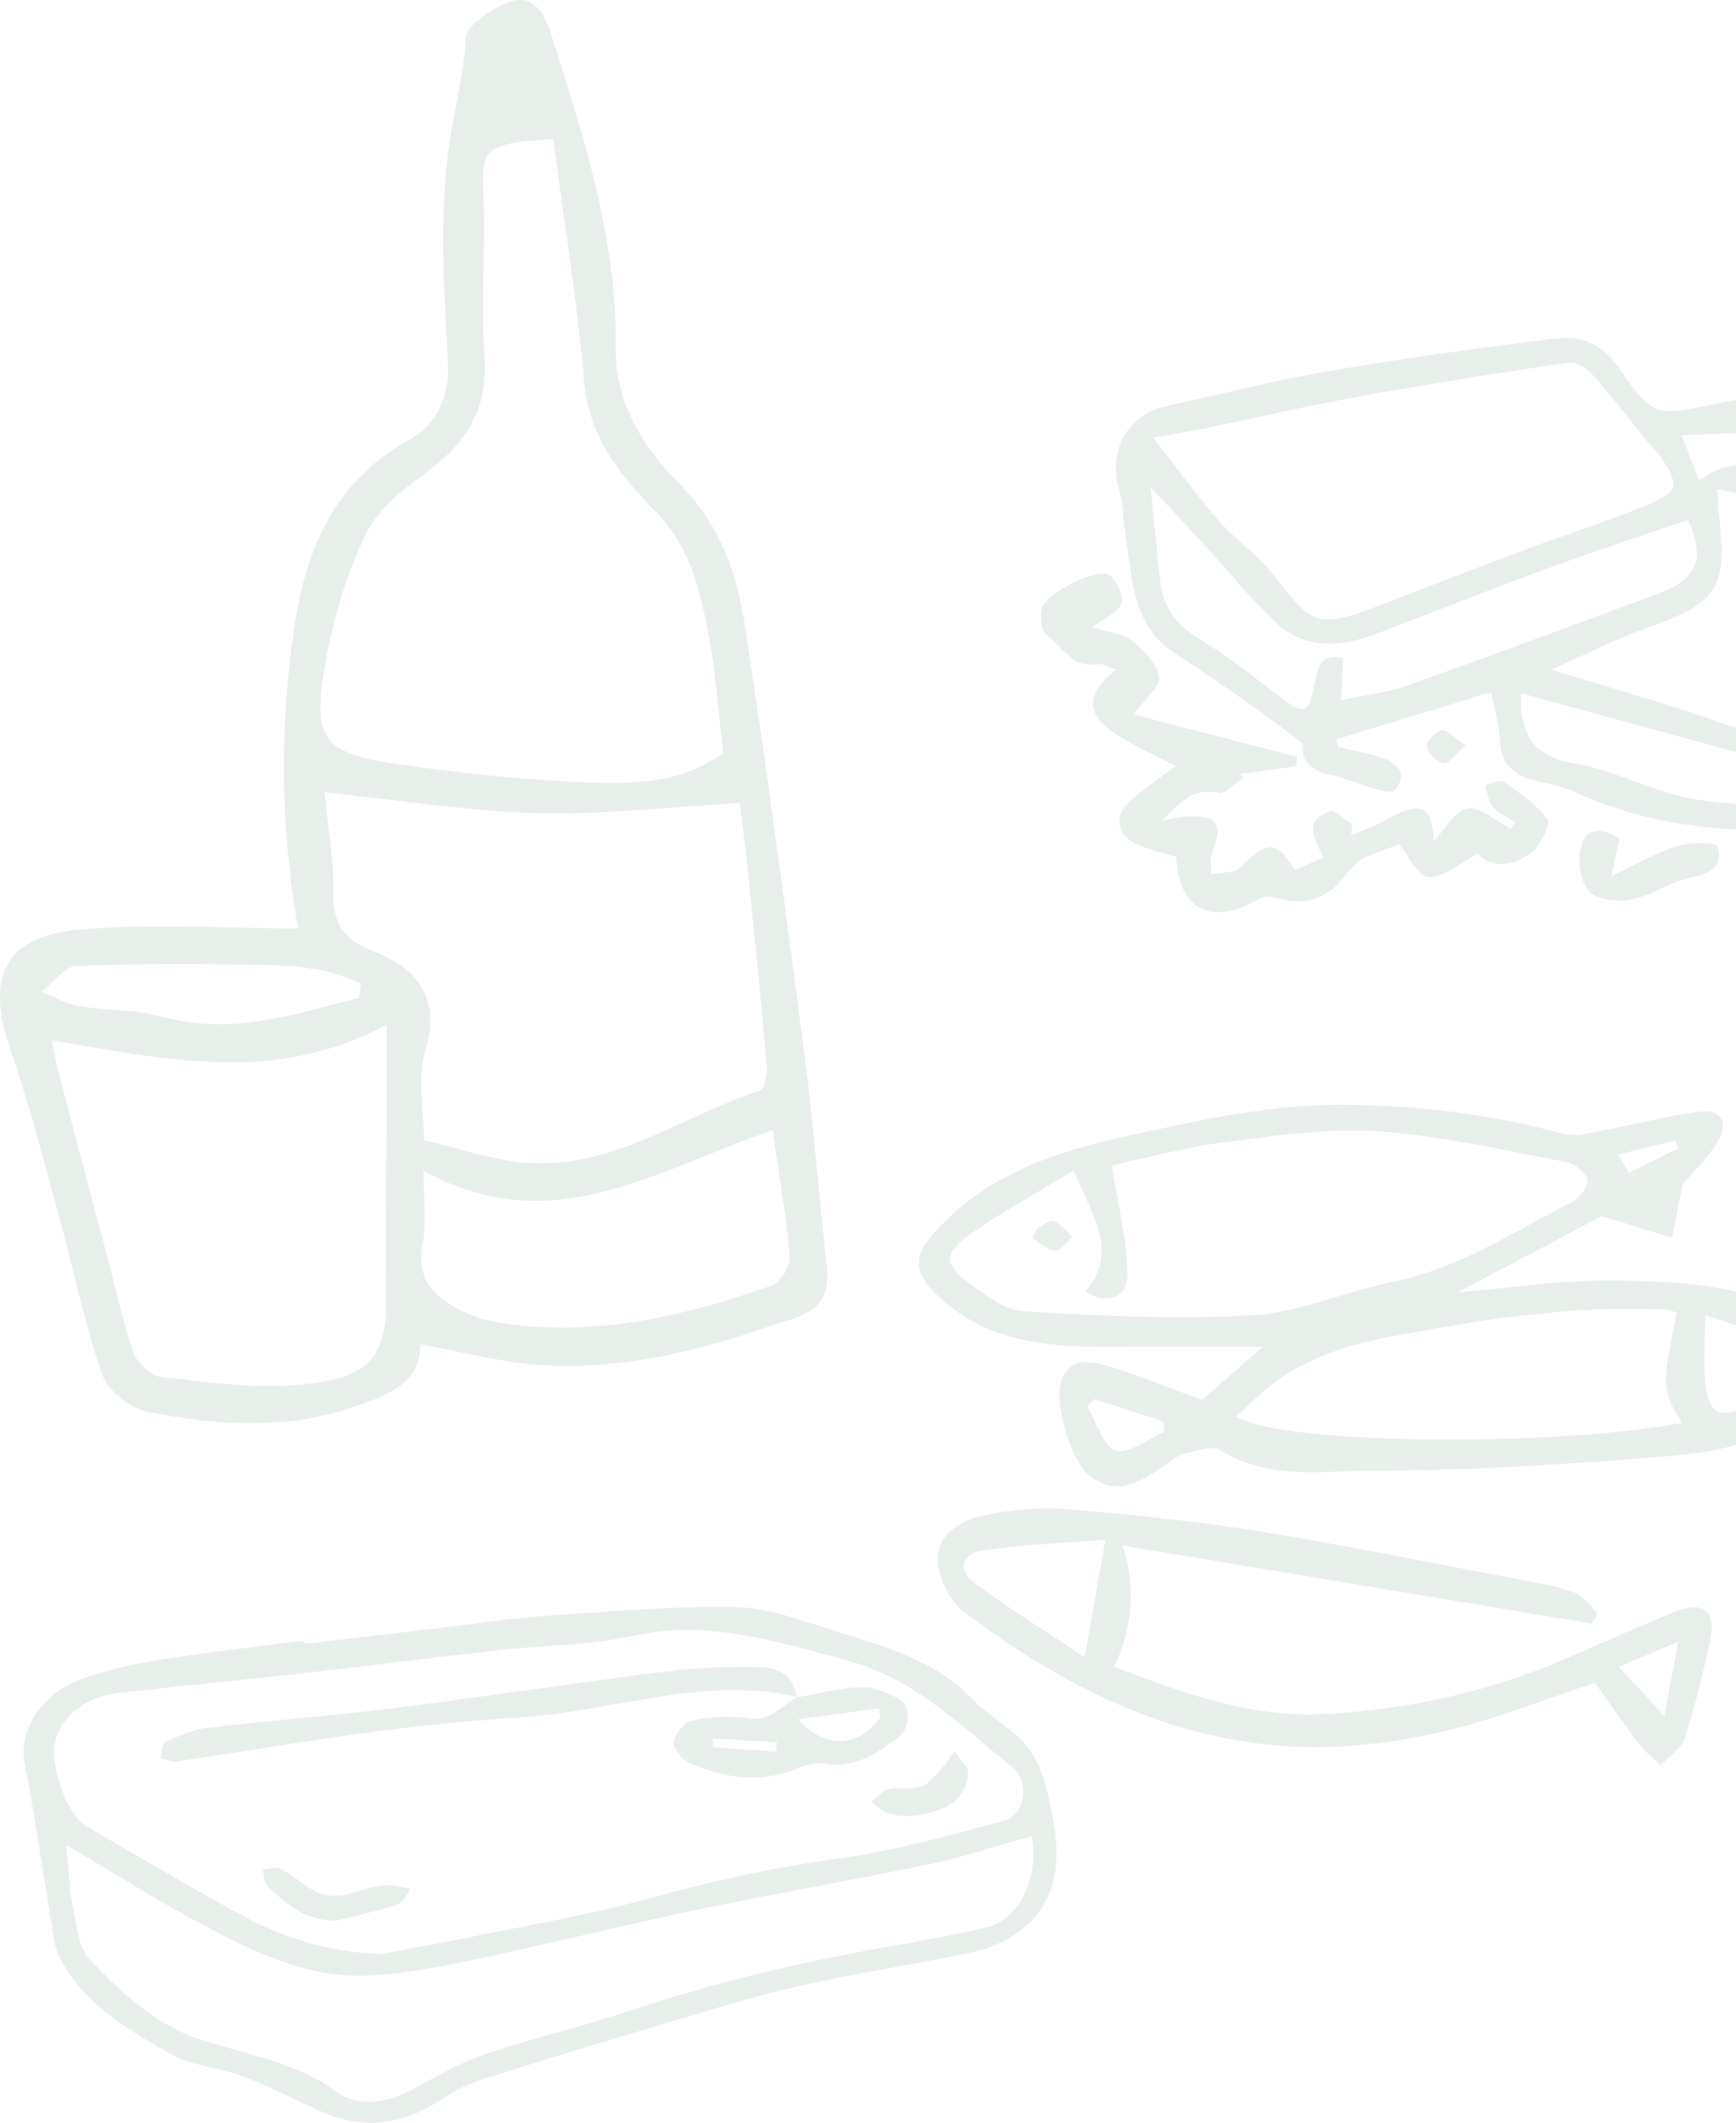 <?xml version="1.0" encoding="UTF-8"?>
<svg xmlns="http://www.w3.org/2000/svg" width="530" height="648" viewBox="0 0 530 648" fill="none">
  <path d="M92.79 501.842C106.399 500.248 120.013 498.658 133.622 497.055C144.416 495.785 155.176 494.077 166.008 493.326C185.358 491.981 204.758 490.315 224.112 490.576C233.735 490.707 243.487 494.237 252.861 497.236C268.401 502.214 284.535 506.044 296.652 518.47C302.093 524.054 309.621 527.855 314.177 533.971C318.025 539.134 319.69 546.325 321.022 552.884C323.875 566.93 323.753 580.715 310.434 590.104C306.388 592.955 301.389 595.018 296.53 596.043C278.984 599.742 261.202 602.361 243.723 606.33C229.381 609.591 215.299 614.045 201.176 618.234C183.272 623.544 165.41 629.019 147.607 634.654C143.59 635.924 139.544 637.674 136.096 640.049C124.48 648.046 112.27 650.602 99.019 644.976C90.784 641.479 82.894 637.126 74.548 633.95C67.042 631.09 58.309 630.706 51.561 626.758C38.483 619.102 24.823 611.371 17.902 596.713C16.229 593.166 16.052 588.876 15.382 584.899C12.748 569.271 10.484 553.576 7.5 538.016C5.726 528.762 12.293 517.263 24.039 512.885C31.697 510.03 39.836 508.123 47.924 506.82C62.777 504.428 77.756 502.796 92.68 500.847C92.718 501.176 92.756 501.505 92.794 501.834L92.79 501.842ZM116.093 596.528C124.265 594.992 134.57 593.2 144.812 591.095C162.371 587.484 180.119 584.507 197.361 579.732C216.808 574.341 236.301 570.051 256.33 567.293C273.147 564.977 289.689 560.308 306.156 555.942C313.09 554.103 314.548 543.896 308.913 539.366C293.285 526.804 279.216 512.396 258.568 506.853C236.87 501.028 215.906 494.301 192.831 499.438C179.697 502.365 165.898 502.209 152.428 503.715C133.993 505.774 115.596 508.203 97.16 510.274C76.706 512.569 56.214 514.543 35.76 516.846C26.197 517.921 18.463 524.231 16.895 531.642C15.243 539.45 20.33 553.943 26.505 557.566C42.175 566.766 57.862 575.948 73.802 584.654C86.236 591.445 99.575 595.773 116.089 596.528H116.093ZM20.17 563.231C20.941 570.642 21.131 576.585 22.282 582.338C23.381 587.847 23.934 594.659 27.436 598.261C36.974 608.068 47.089 617.867 60.505 622.363C75.004 627.226 90.231 629.335 103.301 638.906C109.059 643.12 118.129 642.099 125.585 638.041C133.002 634 140.446 629.685 148.386 626.986C163.125 621.975 178.399 618.546 193.151 613.568C217.706 605.284 242.8 599.409 268.249 594.798C279.338 592.791 290.482 590.952 301.423 588.307C311.471 585.877 317.359 572.477 314.94 560.527C304.373 563.45 293.866 566.956 283.098 569.216C259.752 574.113 236.217 578.087 212.872 582.967C190.841 587.573 168.996 593.077 146.979 597.738C135.89 600.084 124.64 602.353 113.37 603.028C94.429 604.162 77.739 596.051 61.596 587.387C48.025 580.103 34.943 571.895 20.17 563.235V563.231Z" fill="#85A58F" fill-opacity="0.19"></path>
  <path d="M243.344 518.002C215.232 511.511 188.363 522.094 160.866 524.08C145.798 525.169 130.718 526.434 115.747 528.416C95.125 531.145 74.612 534.663 54.031 537.704C52.417 537.945 50.642 537.101 48.944 536.764C49.445 535.06 49.471 532.335 50.537 531.829C54.52 529.947 58.752 528.02 63.059 527.505C82.034 525.249 101.114 523.831 120.072 521.457C147.982 517.964 175.799 513.704 203.713 510.22C213.116 509.047 222.705 508.777 232.188 508.988C237.583 509.106 242.476 511.574 243.154 518.184L243.34 517.998L243.344 518.002Z" fill="#85A58F" fill-opacity="0.19"></path>
  <path d="M243.159 518.184C249.776 517.053 256.376 515.261 263.023 515.05C266.888 514.927 271.144 516.8 274.651 518.787C278.246 520.82 277.972 527.708 274.128 530.483C267.482 535.279 260.987 540.029 251.512 538.316C247.196 537.536 242.24 540.75 237.494 541.771C227.977 543.816 218.798 541.965 210.166 537.995C208.02 537.008 205.428 533.478 205.74 531.555C206.136 529.108 208.99 525.675 211.299 525.206C216.703 524.106 222.536 523.705 227.969 524.523C234.839 525.557 238.565 520.967 243.336 518.011C243.344 518.002 243.159 518.188 243.159 518.188V518.184ZM268.793 524.287C268.654 523.351 268.514 522.41 268.375 521.474C260.574 522.541 252.772 523.604 243.618 524.856C252.494 534.541 262.18 533.107 268.797 524.287H268.793ZM237.018 534.71C237.077 533.756 237.136 532.803 237.195 531.846C230.704 531.466 224.209 531.082 217.719 530.703C217.664 531.618 217.605 532.529 217.55 533.444C224.041 533.866 230.531 534.288 237.022 534.71H237.018Z" fill="#85A58F" fill-opacity="0.19"></path>
  <path d="M102.968 586.245C93.738 586.73 87.454 581.36 81.498 575.615C80.466 574.616 80.63 572.372 80.242 570.701C82.147 570.613 84.419 569.811 85.886 570.575C89.397 572.397 92.385 575.211 95.845 577.155C104.064 581.769 111.659 574.679 119.722 575.582C121.644 575.797 123.545 576.231 125.458 576.56C124.135 578.209 123.119 580.782 121.433 581.343C115.402 583.343 109.143 584.663 102.972 586.24L102.968 586.245Z" fill="#85A58F" fill-opacity="0.19"></path>
  <path d="M295.506 540.189C295.835 550.502 286.137 553.67 278.192 554.34C275.688 554.551 272.995 554.125 270.597 553.345C268.911 552.797 267.583 551.147 266.095 549.992C267.832 548.68 269.404 546.664 271.334 546.221C274.533 545.487 278.183 546.419 281.222 545.403C283.608 544.605 285.487 542.041 287.359 540.042C288.897 538.397 290.086 536.431 291.43 534.604C293.12 536.92 294.81 539.24 295.506 540.193V540.189Z" fill="#85A58F" fill-opacity="0.19"></path>
  <path d="M513.382 132.837C515.747 138.957 517.23 142.808 518.785 146.828C527.206 139.725 536.576 141.884 545.296 143.348C561.944 146.14 578.403 150.046 594.954 153.425C596.834 153.808 598.802 153.758 598.558 153.741C604.429 148.253 609.04 143.943 613.655 139.632C613.486 138.868 613.313 138.101 613.145 137.337C608.281 138.096 603.232 138.261 598.591 139.729C586.162 143.656 585.994 143.748 584.051 130.242C580.202 133.499 577.206 136.717 573.581 138.864C570.892 140.458 567.386 140.657 564.241 141.479C565.126 138.396 565.131 134.503 567.069 132.394C571.17 127.931 576.009 123.996 581.054 120.596C586.727 116.774 592.446 119.006 593.567 125.717C594.49 131.234 596.977 131.377 601.07 129.935C602.119 129.563 603.135 129.019 604.214 128.808C617.524 126.202 621.975 130.259 621.553 144.554C634.446 146.583 636.107 148.755 633.026 159.465C639.605 166.184 652.371 165.399 654.167 178.074C655.419 186.899 651.646 193.048 645.421 199.481C650.302 199.738 654.597 199.962 657.534 200.113C658.12 194.871 657.024 188.463 659.718 185.034C662.499 181.495 668.961 180.854 673.112 179.222C669.791 175.641 666.545 172.144 662.533 167.821C674.558 165.273 683.973 170.153 685.432 178.125C686.553 184.254 681.74 187.915 669.353 191.007C670.364 196.128 673.82 203.509 671.797 205.618C668.189 209.372 661.269 209.937 654.664 212.198C650.572 227.687 639.04 232.398 621.785 223.194C616.816 220.545 613.305 219.715 608.053 222.836C594.288 231.015 580.034 238.375 565.936 245.988C561.295 248.494 556.739 251.459 551.766 252.952C547.981 254.087 543.598 253.18 539.484 253.256C518.937 253.64 499.157 250.257 480.364 241.606C477.11 240.109 473.469 239.345 469.937 238.577C463.117 237.093 458.312 234.161 457.946 226.164C457.722 221.322 456.268 216.534 455.286 211.274C438.722 216.323 423.406 220.988 408.09 225.658L408.44 228.028C413.152 229.146 417.961 229.968 422.525 231.521C424.578 232.221 426.942 234.073 427.655 235.971C428.194 237.413 426.845 240.644 425.421 241.441C423.992 242.243 421.37 241.214 419.377 240.636C414.892 239.345 410.539 237.535 406.008 236.494C400.271 235.173 397.148 232.225 397.641 226.944C393.422 223.734 389.617 220.642 385.608 217.833C376.732 211.612 367.898 205.306 358.782 199.451C345.526 190.939 345.817 176.898 343.68 163.813C342.879 158.921 342.947 153.808 341.564 149.105C338.231 137.759 344.35 126.518 355.692 124.059C372.408 120.436 389.005 116.133 405.848 113.244C428.401 109.372 451.109 106.331 473.814 103.437C482.269 102.362 488.836 104.289 494.681 112.898C504.776 127.771 505.884 126.952 524.762 123.122C528.576 122.351 532.614 121.406 536.348 121.946C539.206 122.359 541.743 124.995 544.424 126.64C541.836 128.336 539.4 131.137 536.635 131.508C529.259 132.495 521.744 132.432 513.391 132.832L513.382 132.837ZM352.068 133.579C359.578 143.204 365.344 151.299 371.864 158.731C377.263 164.876 384.382 169.609 389.284 176.071C400.634 191.032 402.522 192.154 422.239 184.423C436.834 178.699 451.497 173.135 466.186 167.643C478.531 163.029 491.124 159.039 503.288 153.998C512.484 150.185 512.725 147.958 507.102 139.644C506.019 138.042 504.535 136.709 503.305 135.199C497.505 128.087 491.925 120.79 485.822 113.953C484.166 112.097 480.773 110.363 478.497 110.705C456.601 113.982 434.727 117.475 412.937 121.402C397.97 124.101 383.151 127.619 368.248 130.694C363.3 131.715 358.301 132.478 352.063 133.583L352.068 133.579ZM473.561 204.416C491.988 210.123 508.885 214.691 525.272 220.672C536.028 224.599 544.394 223.599 554.181 217.108C571.208 205.812 589.58 196.558 607.253 186.215C615.724 181.259 623.888 175.776 632.191 170.528C632.048 169.752 631.905 168.972 631.761 168.196C596.075 161.941 560.389 155.685 524.277 149.354C524.509 153.091 524.526 154.977 524.758 156.833C527.569 179.563 524.458 184.077 502.837 191.652C493.425 194.946 484.49 199.595 473.557 204.412L473.561 204.416ZM515.426 158.727C501.328 163.539 487.816 167.875 474.505 172.764C456.492 179.382 438.634 186.43 420.709 193.289C409.649 197.519 398.657 198.667 389.313 189.868C382.447 183.402 376.475 175.991 370.081 169.023C364.139 162.544 358.166 156.095 351.258 148.603C352.371 159.406 353.214 168.748 354.331 178.062C355.258 185.777 359.481 190.948 366.242 195.056C374.705 200.202 382.544 206.419 390.43 212.464C398.101 218.344 399.445 218.015 401.3 209.161C402.223 204.757 402.324 199.202 410.134 200.877C409.868 205.449 409.62 209.806 409.388 213.784C416.785 212.19 423.469 211.481 429.631 209.292C455.092 200.248 480.415 190.809 505.749 181.415C518.398 176.725 520.669 170.938 515.426 158.727ZM544.917 248.27C556.558 241.509 567.563 235.102 578.576 228.716C599.009 216.867 619.496 205.108 639.828 193.086C642.298 191.627 645.345 188.965 645.662 186.54C646.155 182.748 644.545 178.686 643.824 174.738C641.097 175.649 638.197 176.231 635.694 177.556C632.49 179.247 629.662 181.639 626.569 183.562C611.451 192.951 596.332 202.332 581.142 211.603C577.096 214.071 573.054 217.061 568.595 218.238C554.328 222.005 545.359 229.99 544.348 245.368C544.331 245.626 544.445 245.891 544.921 248.27H544.917ZM539.598 232.217C514.25 225.27 489.215 218.411 464.378 211.608C463.99 223.371 467.425 230.837 480.322 233.001C491.407 234.861 501.859 240.235 512.851 243.019C520.623 244.984 528.833 245.212 536.302 246.149C537.688 240.286 538.578 236.532 539.598 232.221V232.217ZM624.752 212.409C624.807 213.295 624.858 214.18 624.912 215.066C630.847 215.695 636.781 216.319 643.955 217.078C642.374 211.127 641.346 207.271 640.258 203.184C634.627 206.533 629.692 209.473 624.752 212.409Z" fill="#85A58F" fill-opacity="0.19"></path>
  <path d="M366.962 427.349C372.652 422.393 379.467 416.467 385.633 411.102C370.111 411.102 354.263 411.026 338.416 411.123C319.361 411.237 300.955 409.549 286.115 395.411C278.836 388.476 278.959 383.461 284.758 376.856C300.812 358.562 321.81 351.62 344.742 346.638C366.781 341.851 388.672 336.962 411.267 337.253C433.584 337.54 455.661 340.197 477.321 346.115C481.127 347.157 485.729 345.744 489.876 344.98C499.574 343.2 509.15 340.64 518.903 339.349C525.668 338.459 527.8 342.884 524.509 348.346C521.466 353.395 517.04 357.613 513.639 361.701C512.623 366.973 511.578 372.406 510.533 377.843C503.764 375.768 496.995 373.688 488.983 371.233C475.247 378.513 459.294 386.966 444.981 394.55C460.769 393.297 478.412 390.37 495.95 390.919C514.457 391.501 533.604 391.981 550.139 402.965C562.239 411.005 562.897 419.234 552.495 428.94C539.598 440.969 523.24 443.395 507.047 444.69C478.054 447.009 448.939 448.924 419.878 448.92C404.191 448.92 387.564 452.003 372.606 442.737C370.035 441.142 365.074 442.964 361.361 443.829C359.308 444.31 357.53 446.043 355.671 447.279C348.809 451.843 341.754 456.909 333.442 451.147C326.956 446.651 321.515 428.235 324.098 421.157C326.4 414.856 332.355 415.324 336.831 416.593C346.668 419.382 356.16 423.401 366.966 427.345L366.962 427.349ZM327.879 357.297C316.676 364.113 305.996 369.888 296.138 376.83C288.075 382.508 288.172 385.929 295.902 391.695C300.896 395.419 306.805 399.966 312.529 400.304C335.845 401.67 359.329 402.927 382.582 401.485C396.979 400.59 410.955 394.192 425.328 391.277C445.432 387.202 462.198 376.021 479.93 366.893C482.222 365.712 485.059 362.11 484.701 360.169C484.3 357.98 480.798 355.209 478.265 354.737C459.121 351.164 439.987 346.638 420.649 345.335C405.076 344.284 389.144 346.697 373.52 348.73C361.247 350.325 349.205 353.678 339.465 355.736C341.303 367.542 343.92 378.028 344.236 388.586C344.46 396.081 337.855 398.591 331.453 394.242C341.897 381.867 333.185 370.934 327.866 357.305L327.879 357.297ZM513.475 434.351C507.389 424.321 507.346 423.224 511.881 400.687C510.891 400.392 509.884 399.873 508.851 399.818C480.195 398.317 452.159 402.805 424.135 408.124C408.17 411.152 393.641 416.442 381.983 428.18C380.559 429.614 378.999 430.909 377.368 432.394C390.459 440.957 473.043 441.956 513.475 434.351ZM520.568 401.362C520.568 409.891 520.058 416.02 520.686 422.03C521.647 431.184 524.222 432.883 533.09 430.032C537.44 428.632 541.414 425.835 545.317 423.3C552.469 418.643 552.828 414.463 545.363 410.486C538.405 406.778 530.468 404.901 520.572 401.362H520.568ZM334.066 427.092C333.337 427.771 332.608 428.454 331.883 429.134C334.707 433.925 336.612 441.34 340.624 442.758C344.455 444.107 350.487 439.215 355.553 437.063L355.228 433.917C348.177 431.643 341.122 429.366 334.066 427.092ZM512.379 350.607L511.464 348.207C505.922 349.544 500.379 350.881 493.952 352.429C495.693 355.26 496.628 356.782 497.391 358.027C502.689 355.403 507.532 353.003 512.375 350.603L512.379 350.607Z" fill="#85A58F" fill-opacity="0.19"></path>
  <path d="M486.892 513.695C472.638 518.415 458.3 524.143 443.46 527.851C419.992 533.714 396.297 535.397 372.108 530.222C342.845 523.958 317.751 509.688 294.355 492.078C289.967 488.776 286.351 481.47 286.343 476.008C286.33 467.88 293.993 463.771 301.326 462.375C309.229 460.874 317.532 459.996 325.506 460.667C345.151 462.32 364.817 464.32 384.268 467.454C411.095 471.777 437.74 477.235 464.445 482.288C469.877 483.317 475.424 484.203 480.558 486.131C483.327 487.169 485.32 490.264 487.668 492.433C487.158 493.504 486.648 494.575 486.138 495.647C438.461 487.708 390.784 479.766 342.588 471.743C346.879 483.419 345.821 497.127 340.161 508.798C361.192 516.88 382.131 524.603 405.422 523.203C430.588 521.688 454.692 516.408 477.814 506.457C489.126 501.59 500.342 496.486 511.751 491.867C519.877 488.581 523.978 491.909 522.161 500.413C519.965 510.692 517.47 520.955 514.242 530.943C513.234 534.06 509.424 536.266 506.895 538.889C504.763 536.78 502.348 534.887 500.548 532.525C495.903 526.434 491.533 520.14 486.888 513.7L486.892 513.695ZM337.484 469.984C325.005 471.014 312.445 471.541 300.053 473.287C293.617 474.194 292.345 479.488 297.478 483.258C307.572 490.669 318.24 497.3 331.175 505.922C333.409 493.196 335.183 483.085 337.484 469.989V469.984ZM512.396 501.151C505.8 503.943 500.131 506.339 494.23 508.836C498.917 513.889 502.845 518.124 508.139 523.831C509.719 515.421 510.925 508.992 512.396 501.155V501.151Z" fill="#85A58F" fill-opacity="0.19"></path>
  <path d="M451.189 260.717C444.901 263.86 440.109 268.263 436.012 267.685C432.543 267.196 429.888 260.945 427.25 257.71C424.409 258.811 420.161 260.22 416.152 262.126C414.353 262.982 412.764 264.644 411.546 266.285C405.384 274.582 398.598 276.864 389.123 273.911C387.669 273.46 385.549 273.688 384.238 274.455C369.803 282.891 359.835 277.695 359.14 261.607C354.929 260.279 350.651 259.427 346.824 257.609C340.839 254.77 340.009 248.915 344.949 244.524C349.058 240.872 353.703 237.818 358.967 233.849C352.733 230.626 347.233 228.154 342.112 225.054C331.424 218.58 330.905 212.362 340.667 204.416C338.547 203.72 336.675 202.416 335.103 202.711C327.285 204.162 324.275 197.228 319.445 193.753C317.903 192.643 317.591 188.868 317.84 186.426C318.345 181.415 335.562 172.696 339.014 175.839C341.139 177.771 343.322 182.448 342.373 184.304C340.856 187.282 336.759 188.944 333.379 191.441C337.038 192.601 342.045 193.073 345.572 195.608C349.273 198.27 353.176 202.627 353.897 206.782C354.385 209.595 349.539 213.341 346.023 218.103C362.048 222.254 379.025 226.653 395.997 231.048C395.905 232.001 395.812 232.955 395.719 233.908C390.051 234.692 384.386 235.477 378.717 236.261C378.974 236.666 379.231 237.071 379.488 237.476C376.917 239.117 373.938 242.555 371.856 242.078C364.299 240.34 360.417 244.693 354.942 250.413C358.436 249.843 360.383 249.35 362.347 249.24C371.628 248.734 373.575 251.712 370.056 260.173C369.255 262.097 369.82 264.589 369.752 266.817C372.256 266.5 374.827 266.441 377.229 265.762C378.418 265.425 379.265 263.927 380.31 263.008C387.572 256.634 390.211 257.022 395.34 265.724C397.97 264.497 400.659 263.235 404.001 261.675C401.557 256.546 397.49 250.531 405.995 247.667C407.622 247.118 410.5 250.299 412.806 251.762C412.713 252.855 412.62 253.947 412.528 255.04C416.418 253.31 420.464 251.864 424.165 249.793C433.854 244.36 437.336 246.043 437.728 256.816C441.192 253.218 444.269 247.321 448.1 246.781C452.108 246.216 456.841 250.797 461.263 253.125C461.697 252.399 462.135 251.674 462.569 250.953C460.26 249.422 457.507 248.27 455.775 246.245C454.359 244.596 454.161 241.901 453.423 239.67C455.362 239.281 458.005 237.894 459.122 238.678C463.943 242.061 469.144 245.503 472.398 250.181C473.511 251.784 470.236 258.283 467.378 260.414C461.617 264.707 454.957 264.876 451.185 260.721L451.189 260.717Z" fill="#85A58F" fill-opacity="0.19"></path>
  <path d="M491.963 267.433C500.076 263.645 505.859 260.216 512.101 258.297C516.02 257.095 524.028 257.183 524.37 258.377C526.3 265.067 521.419 266.741 515.569 268.066C509.627 269.411 504.244 273.33 498.297 274.511C494.154 275.333 488.081 274.903 485.413 272.36C482.707 269.778 481.759 263.675 482.484 259.545C483.609 253.126 488.376 252.058 494.441 255.952C493.821 258.816 493.198 261.709 491.958 267.429L491.963 267.433Z" fill="#85A58F" fill-opacity="0.19"></path>
  <path d="M447.476 227.606C444.32 230.251 442.174 233.317 440.615 233.039C438.575 232.676 436.059 229.884 435.578 227.733C435.287 226.425 438.381 223.068 440.101 222.958C442.027 222.836 444.121 225.345 447.476 227.606Z" fill="#85A58F" fill-opacity="0.19"></path>
  <path d="M316.735 374.869C318.442 374.088 320.575 372.266 321.772 372.751C323.93 373.629 325.532 375.885 327.369 377.564C325.607 379.053 323.778 381.812 322.092 381.727C319.766 381.613 317.545 379.357 315.277 378.015C315.766 376.965 316.251 375.915 316.74 374.869H316.735Z" fill="#85A58F" fill-opacity="0.19"></path>
  <path d="M128.24 410.326C128.341 422.136 118.963 425.595 108.949 429.15C87.905 436.62 66.578 435.186 45.437 431.036C40.089 429.986 33.096 424.869 31.381 420.018C25.872 404.437 22.644 388.067 18.231 372.081C13.401 354.597 8.921 336.971 3.024 319.845C-4.254 298.718 1.258 285.983 23.344 283.891C45.576 281.787 68.167 283.427 90.999 283.427C85.591 252.741 85.266 221.642 89.974 190.741C93.531 167.395 102.235 146.79 124.902 134.321C132.99 129.871 137.403 121.431 136.762 110.296C135.536 89.033 134.258 67.428 136.834 46.435C138.246 34.937 141.584 23.608 142.174 11.633C142.368 7.672 150.089 2.699 155.324 0.704C162.67 -2.097 166.16 3.956 168.132 10.127C178.104 41.357 188.371 72.781 187.967 105.867C187.748 123.975 197.155 137.278 207.599 147.865C220.285 160.734 225.031 175.447 227.484 191.399C234.257 235.452 240.09 279.656 245.835 323.861C248.554 344.77 249.936 365.847 252.461 386.781C254.218 401.341 242.147 402.32 233.869 405.201C211.308 413.055 187.942 418.382 163.833 416.589C151.977 415.708 140.294 412.519 128.236 410.317L128.24 410.326ZM168.925 42.542C145.364 43.445 147.248 47.043 147.666 61.54C148.129 77.564 146.869 93.668 147.906 109.638C148.955 125.835 141.546 136.059 129.167 144.934C122.343 149.827 115.027 155.934 111.583 163.223C105.898 175.261 101.809 188.455 99.483 201.594C95.133 226.193 98.193 229.969 122.74 233.465C139.801 235.899 157.01 237.709 174.214 238.637C190.352 239.505 206.815 240.071 220.816 229.834C219.16 216.45 218.38 203.172 215.67 190.294C213.074 177.944 210.023 166.053 200.004 155.989C189.383 145.318 179.71 133.128 178.281 116.117C176.237 91.753 172.204 67.555 168.92 42.538L168.925 42.542ZM99.049 241.876C100.035 251.813 101.797 261.215 101.674 270.592C101.548 280.158 103.272 286.3 113.581 290.201C126.676 295.153 134.811 303.948 129.871 320.605C127.351 329.112 129.428 338.987 129.428 348.03C139.721 350.493 148.719 353.551 157.954 354.69C185.577 358.098 207.506 340.872 232.002 332.93C233.418 332.47 234.35 327.914 234.127 325.388C232.297 304.741 230.177 284.119 228.062 263.502C227.328 256.356 226.355 249.236 225.857 245.132C204.543 246.309 184.211 248.717 163.96 248.19C143.05 247.65 122.209 244.255 99.044 241.876H99.049ZM118.057 312.768C84.415 331.086 50.583 323.46 15.711 317.534C16.769 322.305 17.376 325.565 18.218 328.771C23.023 347.047 27.891 365.311 32.73 383.579C35.334 393.416 37.412 403.438 40.801 413C41.926 416.18 46.183 420.052 49.353 420.394C63.497 421.925 77.945 424.072 91.951 422.672C114.411 420.428 118.453 414.008 117.897 392.007C117.509 376.59 117.994 361.152 118.053 345.727C118.091 335.519 118.061 325.316 118.061 312.768H118.057ZM129.268 357.322C129.268 366.218 130.292 373.131 129.045 379.606C126.723 391.661 133.837 396.963 142.772 400.97C147.172 402.944 152.209 403.821 157.056 404.408C184.262 407.685 210.141 401.345 235.496 392.513C238.168 391.581 241.351 386.612 241.11 383.777C240.061 371.204 237.848 358.723 235.893 345.048C201.155 356.673 168.326 379.323 129.264 357.322H129.268ZM109.535 304.644C109.771 303.13 110.007 301.611 110.243 300.097C106.252 298.768 102.349 296.938 98.248 296.225C92.33 295.191 86.274 294.537 80.272 294.478C61.285 294.293 42.28 294.031 23.327 294.858C19.689 295.018 16.259 299.974 12.735 302.72C16.478 304.239 20.098 306.47 23.988 307.128C32.473 308.566 41.404 308.098 49.601 310.384C70.726 316.277 89.941 309.57 109.539 304.644H109.535Z" fill="#85A58F" fill-opacity="0.19"></path>
</svg>
